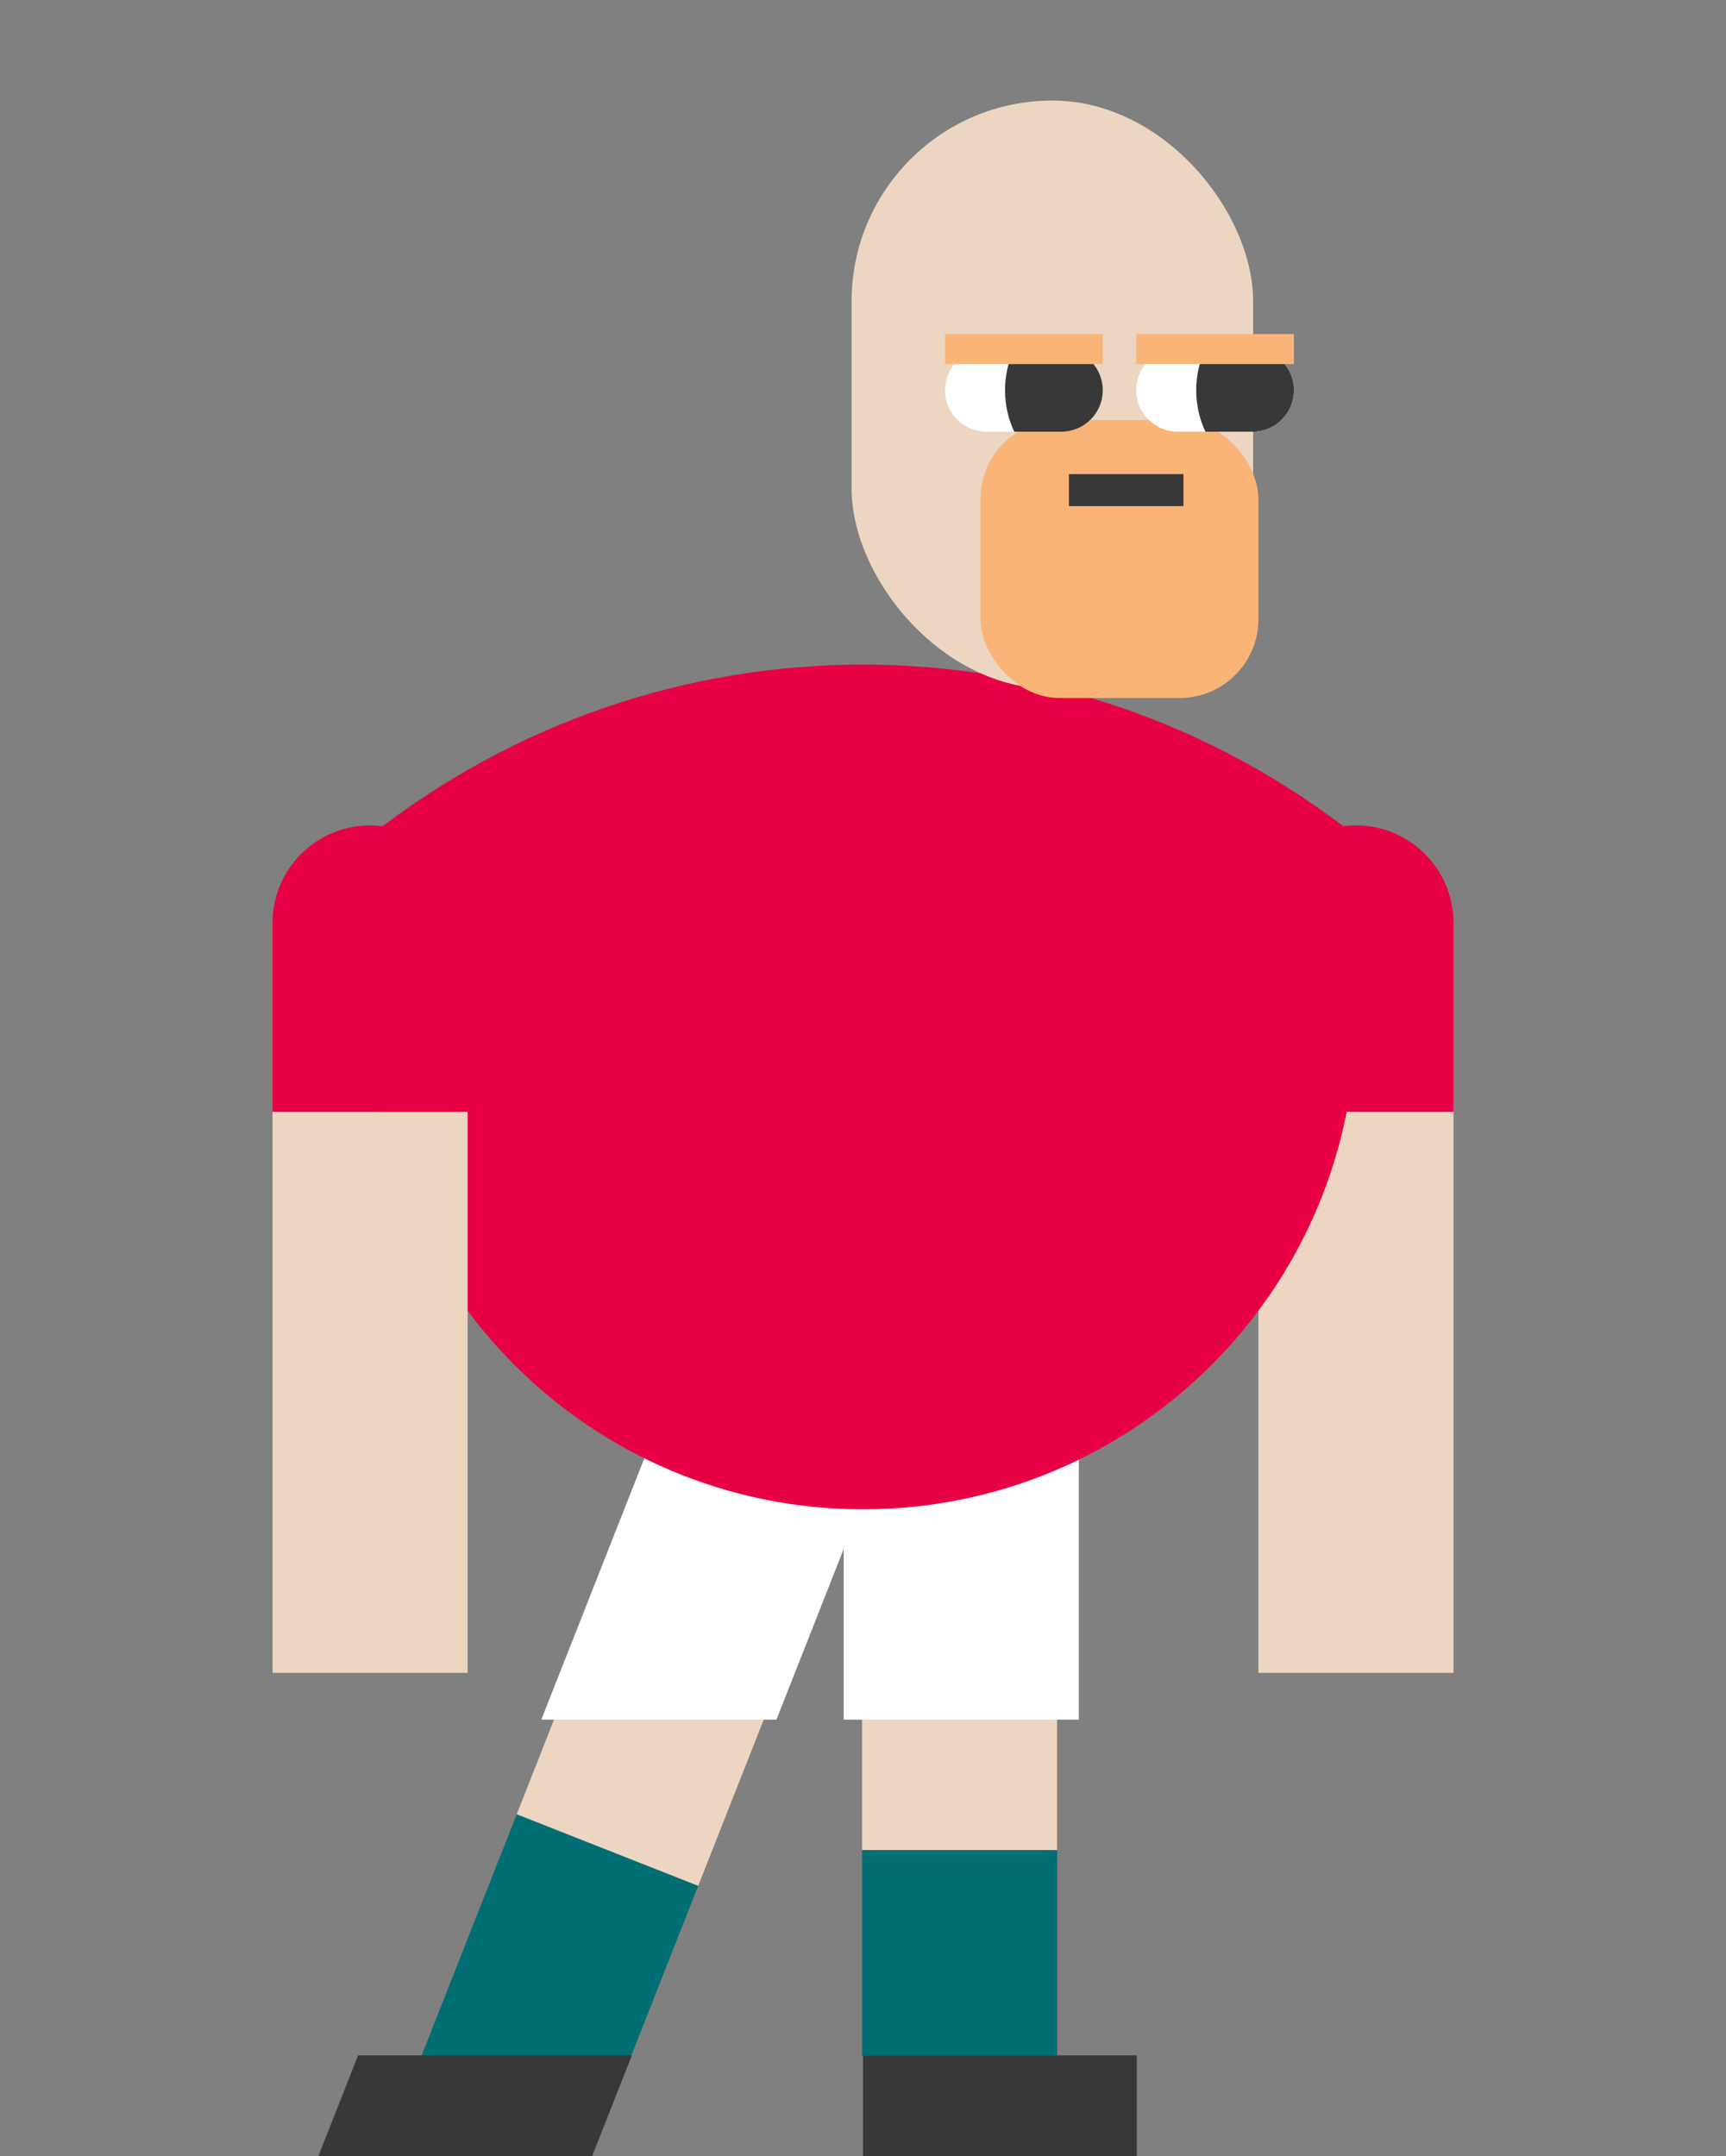 <?xml version="1.0" encoding="UTF-8"?>
<svg id="Layer_2" data-name="Layer 2" xmlns="http://www.w3.org/2000/svg" viewBox="0 0 153.571 191.809">
  <rect x="0" y="0" width="153.571" height="191.809" fill="#808080" stroke="none"/>
  <defs>
    <style>
      .cls-1 {
        fill: none;
      }

      .cls-2 {
        fill: #006e73;
      }

      .cls-3 {
        fill: #e80044;
      }

      .cls-4 {
        fill: #fff;
      }

      .cls-5 {
        fill: #383838;
      }

      .cls-6 {
        fill: #ecd6c1;
      }

      .cls-7 {
        fill: #fbb477;
      }
    </style>
  </defs>
  <g id="Layer_1-2" data-name="Layer 1">
    <g>
      <g>
        <rect class="cls-6" x="111.968" y="98.889" width="17.358" height="49.916"/>
        <path class="cls-3" d="M120.647,73.42c-4.793,0-8.679,3.886-8.679,8.679v16.79h17.358v-16.79c0-4.793-3.886-8.679-8.679-8.679Z"/>
        <g>
          <rect class="cls-2" x="37.333" y="167.261" width="24.462" height="17.358" transform="translate(-132.293 157.512) rotate(-68.481)"/>
          <rect class="cls-6" x="40.921" y="136.592" width="41.471" height="17.358" transform="translate(-96.105 149.343) rotate(-68.481)"/>
          <rect class="cls-2" x="76.7" y="164.562" width="17.358" height="18.267"/>
          <rect class="cls-6" x="76.7" y="125.981" width="17.358" height="38.581"/>
        </g>
        <rect class="cls-4" x="75.069" y="128.694" width="20.919" height="24.271"/>
        <polygon class="cls-4" points="69.083 152.965 48.164 152.965 57.734 128.694 78.653 128.694 69.083 152.965"/>
        <rect class="cls-5" x="76.786" y="182.828" width="24.358" height="8.981"/>
        <polygon class="cls-5" points="52.679 191.809 28.321 191.809 31.862 182.828 56.22 182.828 52.679 191.809"/>
        <path class="cls-3" d="M32.924,74.368v16.027c0,24.224,19.637,43.861,43.861,43.861h0c24.224,0,43.861-19.637,43.861-43.861v-16.027c-25.706-20.334-62.017-20.334-87.722,0Z"/>
        <g>
          <rect class="cls-6" x="24.249" y="98.889" width="17.358" height="49.916"/>
          <path class="cls-3" d="M32.928,73.42c-4.793,0-8.679,3.886-8.679,8.679v16.79h17.358v-16.79c0-4.793-3.886-8.679-8.679-8.679Z"/>
        </g>
        <rect class="cls-6" x="75.768" y="8.943" width="35.729" height="52.343" rx="17.865" ry="17.865"/>
        <rect class="cls-7" x="87.245" y="37.366" width="24.722" height="24.722" rx="7.014" ry="7.014"/>
        <path class="cls-4" d="M115.127,34.712c0,2.038-1.651,3.689-3.685,3.689h-6.659c-1.017,0-1.94-.413-2.61-1.079-.666-.67-1.079-1.592-1.079-2.61,0-2.038,1.651-3.689,3.689-3.689h6.659c1.017,0,1.937.413,2.606,1.079.666.67,1.079,1.593,1.079,2.61Z"/>
        <path class="cls-5" d="M115.127,34.712c0,2.038-1.651,3.689-3.685,3.689h-4.186c-.53-1.118-.822-2.369-.822-3.689s.293-2.571.822-3.689h4.186c1.017,0,1.937.413,2.606,1.079.666.67,1.079,1.593,1.079,2.61Z"/>
        <path class="cls-4" d="M98.12,34.712c0,2.038-1.651,3.689-3.689,3.689h-6.659c-1.017,0-1.94-.413-2.61-1.079-.666-.67-1.079-1.592-1.079-2.61,0-2.038,1.651-3.689,3.689-3.689h6.659c1.021,0,1.94.413,2.61,1.079.666.67,1.079,1.593,1.079,2.61Z"/>
        <path class="cls-5" d="M98.12,34.712c0,2.038-1.651,3.689-3.689,3.689h-4.186c-.53-1.118-.822-2.369-.822-3.689s.292-2.571.822-3.689h4.186c1.021,0,1.94.413,2.61,1.079.666.67,1.079,1.593,1.079,2.61Z"/>
        <rect class="cls-5" x="95.105" y="42.174" width="10.193" height="2.845" transform="translate(200.404 87.193) rotate(180)"/>
        <rect class="cls-7" x="101.094" y="29.713" width="14.035" height="2.674" transform="translate(216.222 62.1) rotate(180)"/>
        <rect class="cls-7" x="84.084" y="29.713" width="14.035" height="2.674" transform="translate(182.203 62.1) rotate(180)"/>
      </g>
      <rect class="cls-1" width="153.571" height="191.809"/>
    </g>
  </g>
</svg>